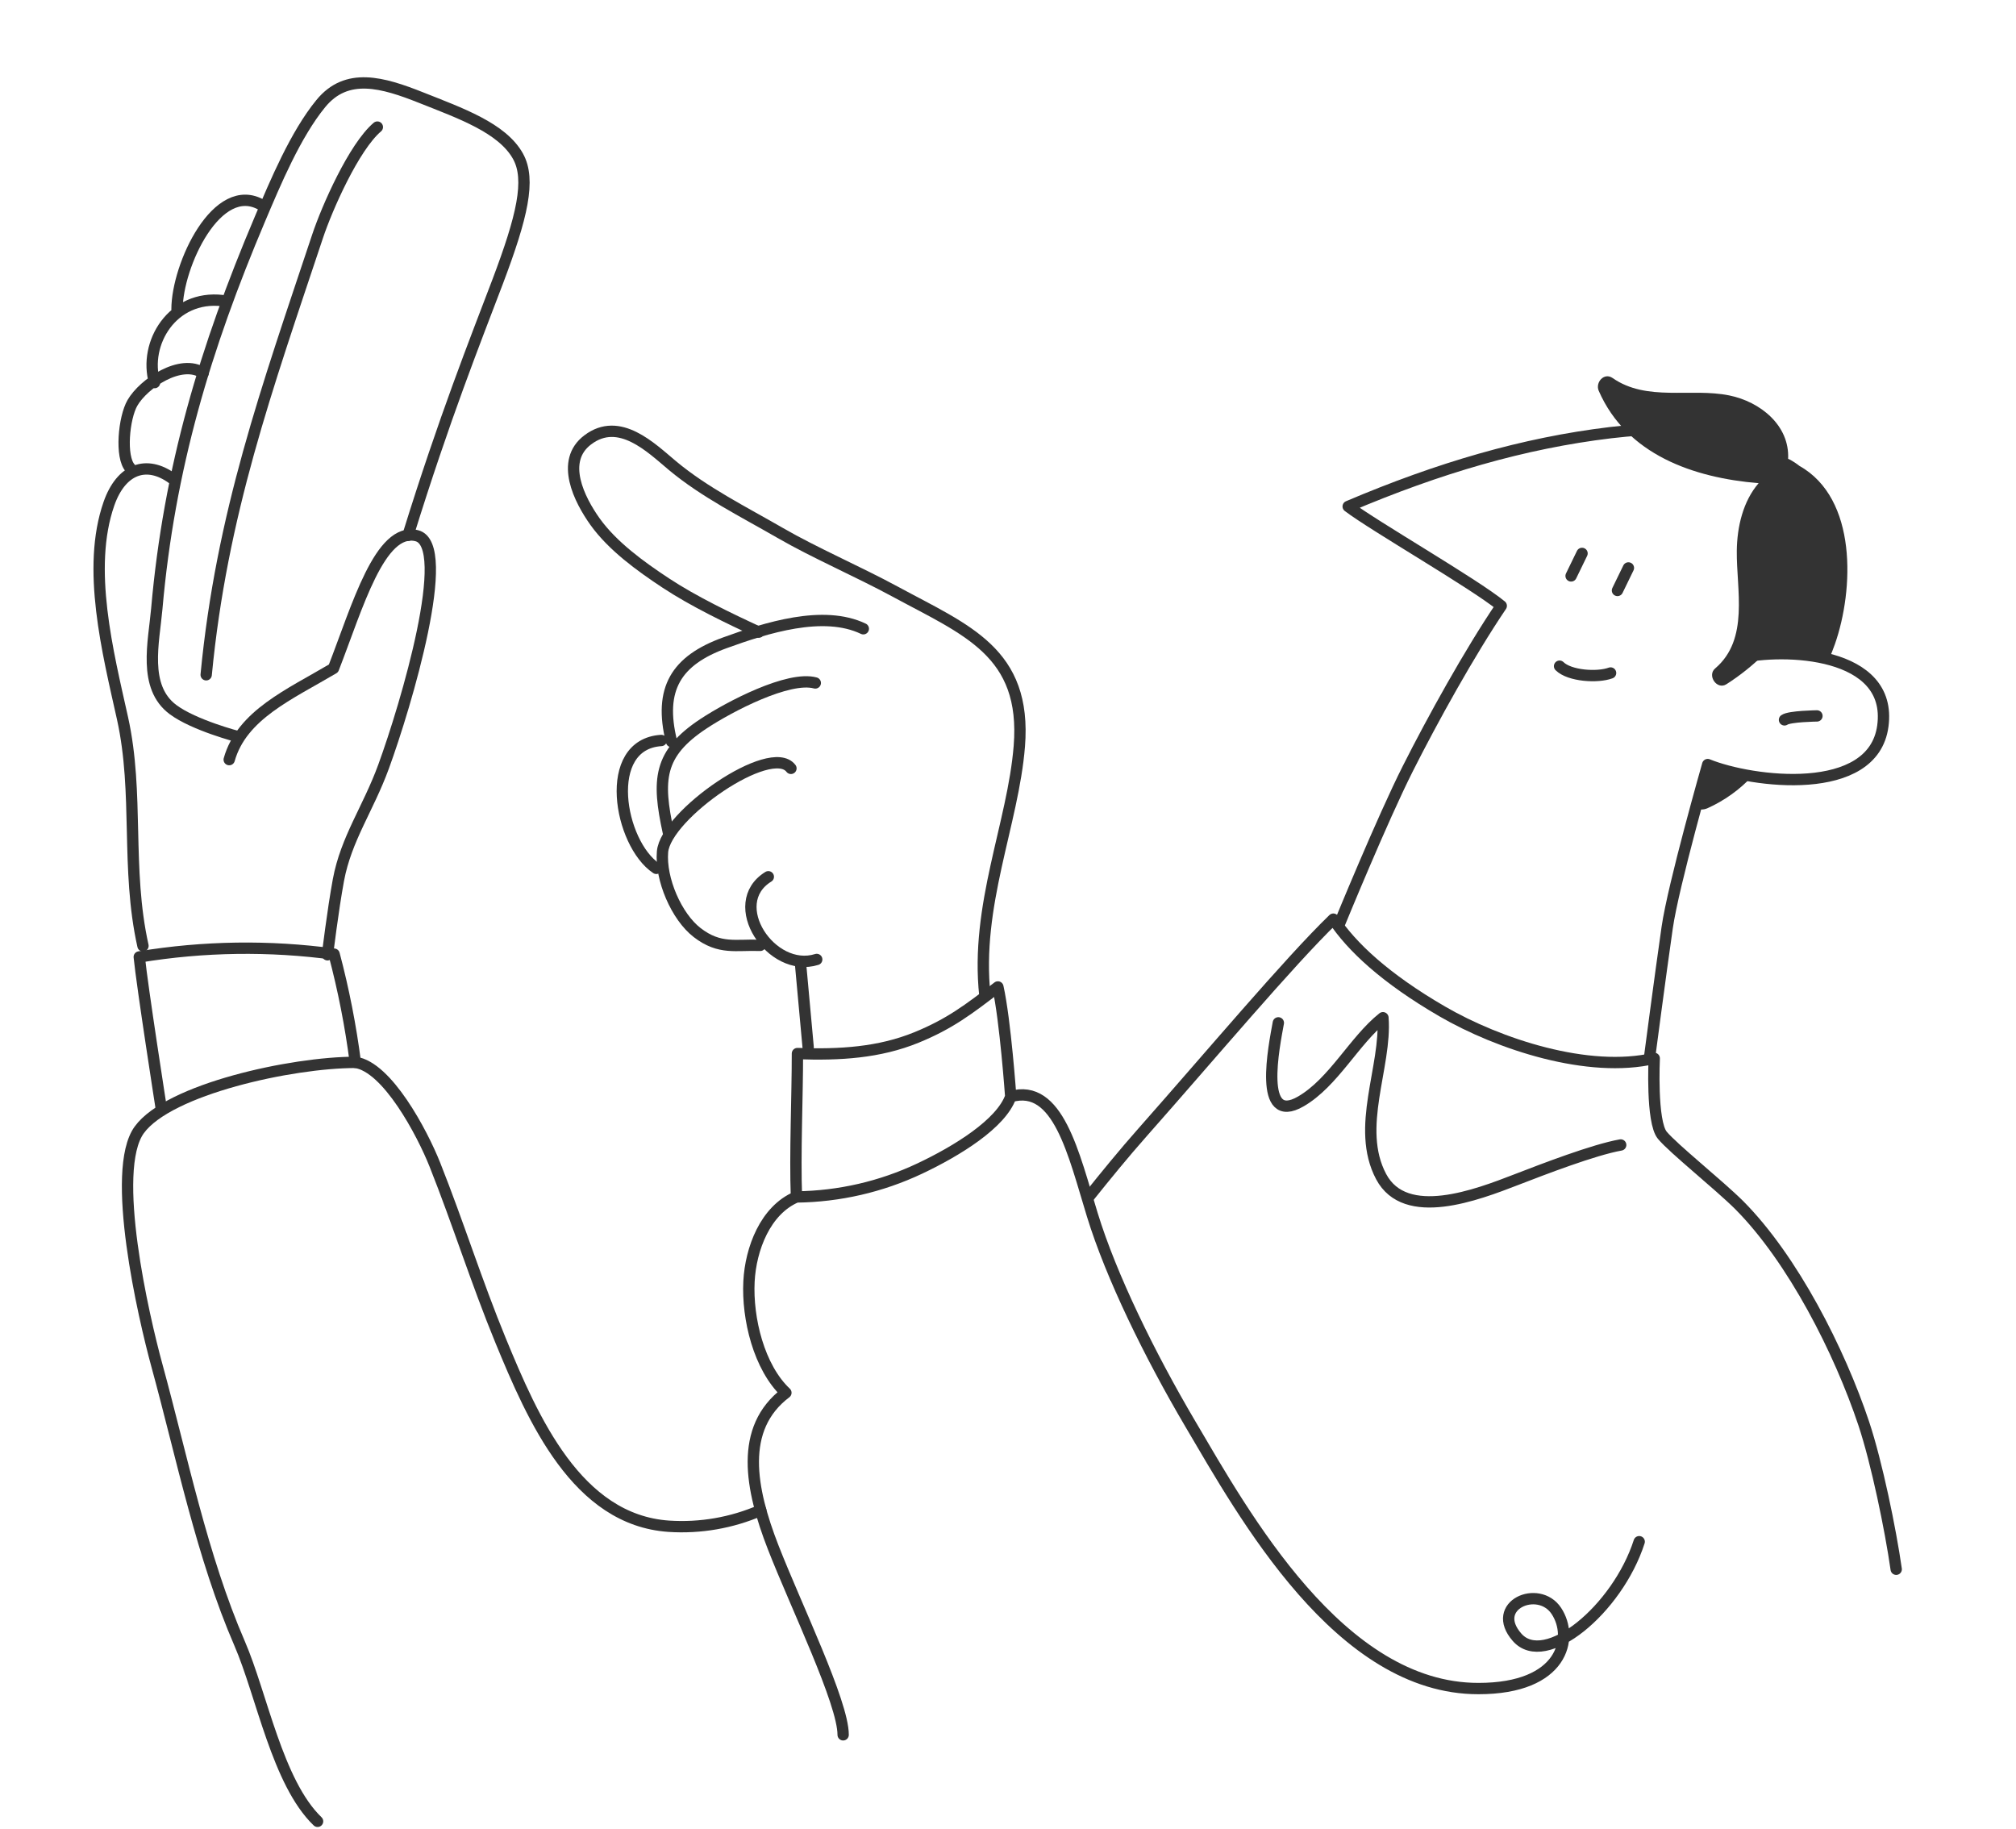 <svg width="356" height="323" viewBox="0 0 356 323" fill="none" xmlns="http://www.w3.org/2000/svg">
<path d="M178.481 193.635C178.481 193.635 177.538 180.215 176.216 174.274C171.038 178.257 167.704 180.798 161.841 183.195C155.263 185.88 148.319 186.306 140.816 186.036C140.816 193.845 140.36 203.763 140.642 211.356M178.481 193.635C176.787 198.435 168.978 203.246 162.406 206.346C155.596 209.561 148.173 211.27 140.642 211.356M178.481 193.635C186.855 191.232 189.57 203.703 192.898 214.539C196.226 225.376 202.996 239.21 210.15 251.357C219.641 267.456 236.581 298.212 261.09 298.164C276.036 298.164 277.982 289.207 274.834 284.456C271.686 279.704 262.958 283.465 267.89 289.105C272.822 294.746 285.605 284.203 289.461 272.231M140.642 211.356C135.152 213.68 132.557 220.516 132.262 226.289C131.932 232.825 134.01 241.433 138.78 245.932C130.466 252.216 132.503 262.872 136.527 273.21C140.552 283.549 148.89 300.627 148.89 306.333M225.738 180.612C224.994 184.72 222.08 198.915 229.721 194.482C235.476 191.148 239.158 183.723 244.21 179.71C244.877 188.319 239.308 199.113 243.886 207.757C248.181 215.873 260.856 210.965 267.704 208.322C272.509 206.466 281.406 203.03 286.194 202.177M236.611 162.921C236.611 162.921 244.102 144.629 248.625 135.679C252.92 127.161 259.48 115.285 265.103 106.977C260.387 103.09 242.564 92.854 238.071 89.43C254.014 82.654 269.025 78.239 284.433 76.395C297.733 74.803 318.914 75.121 316.025 94.578C314.931 101.901 311.099 109.914 307.014 116.204C314.979 114.33 334.286 114.96 332.484 128.218C330.766 140.905 309.333 138.178 301.56 135.006C301.56 135.006 295.486 156.271 294.405 163.792C293.168 172.406 291.342 186.33 291.342 186.33M275.399 117.633C277.165 119.375 282.091 119.694 284.409 118.835M279.369 97.72C278.643 99.204 277.435 101.697 277.435 101.697M287.557 100.285C286.824 101.769 285.623 104.262 285.623 104.262" stroke="#333333" stroke-width="2" stroke-linecap="round" stroke-linejoin="round"/>
<path d="M192.201 211.422C195.331 207.511 198.484 203.643 201.812 199.888C213.826 186.306 227.643 169.853 235.452 162.302C238.672 167.174 244.643 172.772 254.674 178.593C264.706 184.414 280.505 189.592 292.117 186.883C292.117 186.883 291.576 198.092 293.546 200.465C295.517 202.838 303.536 209.229 307.14 212.815C316.607 222.343 324.843 238.568 329.114 251.357C331.409 258.241 333.848 270.081 334.845 277.097M28.514 195.966C28.514 195.966 25.096 174.106 24.592 168.976C35.973 167.099 47.57 166.933 59 168.483C60.666 174.764 61.919 181.147 62.749 187.592C68.359 188.367 74.528 199.954 76.799 205.667C80.878 215.927 84.176 226.451 88.399 236.712C94.112 250.576 101.867 268.399 118.11 269.504C123.663 269.869 129.224 268.903 134.329 266.687" stroke="#333333" stroke-width="2" stroke-linecap="round" stroke-linejoin="round"/>
<path d="M62.749 187.592C51.522 187.592 29.807 192.319 24.593 199.51C19.378 206.7 25.373 232.585 27.71 241.121C32.137 257.28 35.669 274.886 42.307 290.192C46.248 299.287 48.975 314.767 56.081 321.609M40.475 134.135C42.704 126.224 51.132 122.619 58.887 118.024C63.092 107.211 67.093 92.962 73.598 94.596C80.104 96.23 71.706 124.494 67.735 135.366C65.02 142.809 61.127 148.065 59.758 155.412C58.755 160.86 57.83 168.597 57.83 168.597" stroke="#333333" stroke-width="2" stroke-linecap="round" stroke-linejoin="round"/>
<path d="M142.71 184.925L141.334 169.865" stroke="#333333" stroke-width="2" stroke-linecap="round" stroke-linejoin="round"/>
<path d="M144.224 169.42C136.216 171.943 127.969 159.575 135.676 154.817M42.103 130.098C42.103 130.098 34.252 128.068 30.546 125.292C25.188 121.292 27.17 113.392 27.687 107.505C29.861 82.684 36.283 61.377 45.882 38.725C48.663 32.159 52.177 23.761 56.641 18.3C61.224 12.684 67.567 14.534 74.403 17.255C81.24 19.977 88.706 22.578 91.482 27.611C93.758 31.732 92.215 38.274 87.877 49.742C83.949 60.092 78.482 73.77 72.049 94.53" stroke="#333333" stroke-width="2" stroke-linecap="round" stroke-linejoin="round"/>
<path d="M134.239 166.933C129.962 166.765 127.109 167.75 123.12 164.681C119.45 161.857 116.59 155.22 116.993 150.414C117.54 143.896 136.113 131.023 139.67 135.679M25.247 167.017C22.201 153.345 24.568 140.124 21.643 126.872C19.042 115.182 15.251 100.351 19.24 88.938C21.378 82.822 25.848 81.128 30.491 84.54" stroke="#333333" stroke-width="2" stroke-linecap="round" stroke-linejoin="round"/>
<path d="M118.02 146.972C116.007 137.703 116.26 133.066 124.219 127.803C128.832 124.752 139.273 119.309 143.97 120.595M23.006 82.654C21.204 80.72 21.87 73.758 23.39 71.133C25.337 67.751 31.938 63.264 35.879 65.871M118.578 130.939C116.266 121.61 119.437 116.624 127.967 113.519C135.314 110.851 145.388 107.644 152.452 111.026M27.295 67.558C25.282 60.608 30.479 52.042 39.309 53.081M115.899 153.333C109.327 148.948 106.234 131.408 116.77 130.753M31.259 54.631C31.259 46.87 38.384 31.576 46.277 36.238" stroke="#333333" stroke-width="2" stroke-linecap="round" stroke-linejoin="round"/>
<path d="M133.993 111.62C128.767 109.218 122.435 106.166 117.552 102.94C113.064 99.979 108.163 96.416 105.087 92.127C102.342 88.283 98.81 81.405 103.801 77.662C109.37 73.457 114.975 79.068 118.747 82.216C124.418 86.949 131.26 90.343 137.771 94.104C143.857 97.624 151.51 100.916 158.069 104.466C170.684 111.302 181.323 115.153 180.001 131.762C178.908 145.458 172.192 159.893 173.922 175.794M36.408 119.153C39.135 90.77 47.077 68.76 56.081 41.722C57.757 36.688 62.509 25.942 66.636 22.439M315.118 127.113C316.001 126.476 320.849 126.416 320.849 126.416" stroke="#333333" stroke-width="2" stroke-linecap="round" stroke-linejoin="round"/>
<path d="M299.379 142.725C300.055 143.019 300.824 143.019 301.5 142.725C304.489 141.384 307.181 139.46 309.417 137.066C306.731 136.664 304.097 135.973 301.56 135.006C301.56 135.006 300.599 138.274 299.379 142.725ZM317.749 82.264C317.215 81.844 316.646 81.47 316.049 81.146C315.956 81.097 315.86 81.055 315.761 81.02C316.043 75.097 310.817 70.934 305.386 69.829C298.592 68.442 290.825 70.97 284.77 66.754C283.256 65.702 281.67 67.546 282.319 69.018C287.257 80.305 299.079 84.372 310.552 85.321C307.807 88.487 306.744 93.01 306.696 97.263C306.618 104.147 308.93 112.882 302.875 118.03C301.404 119.273 303.188 121.886 304.858 120.823C307.249 119.296 309.474 117.522 311.496 115.531C315.348 115.2 319.228 115.492 322.987 116.396C323.359 115.511 323.708 114.616 324.032 113.711C327.372 104.153 328.021 88.025 317.749 82.264Z" fill="#333333"/>
</svg>

